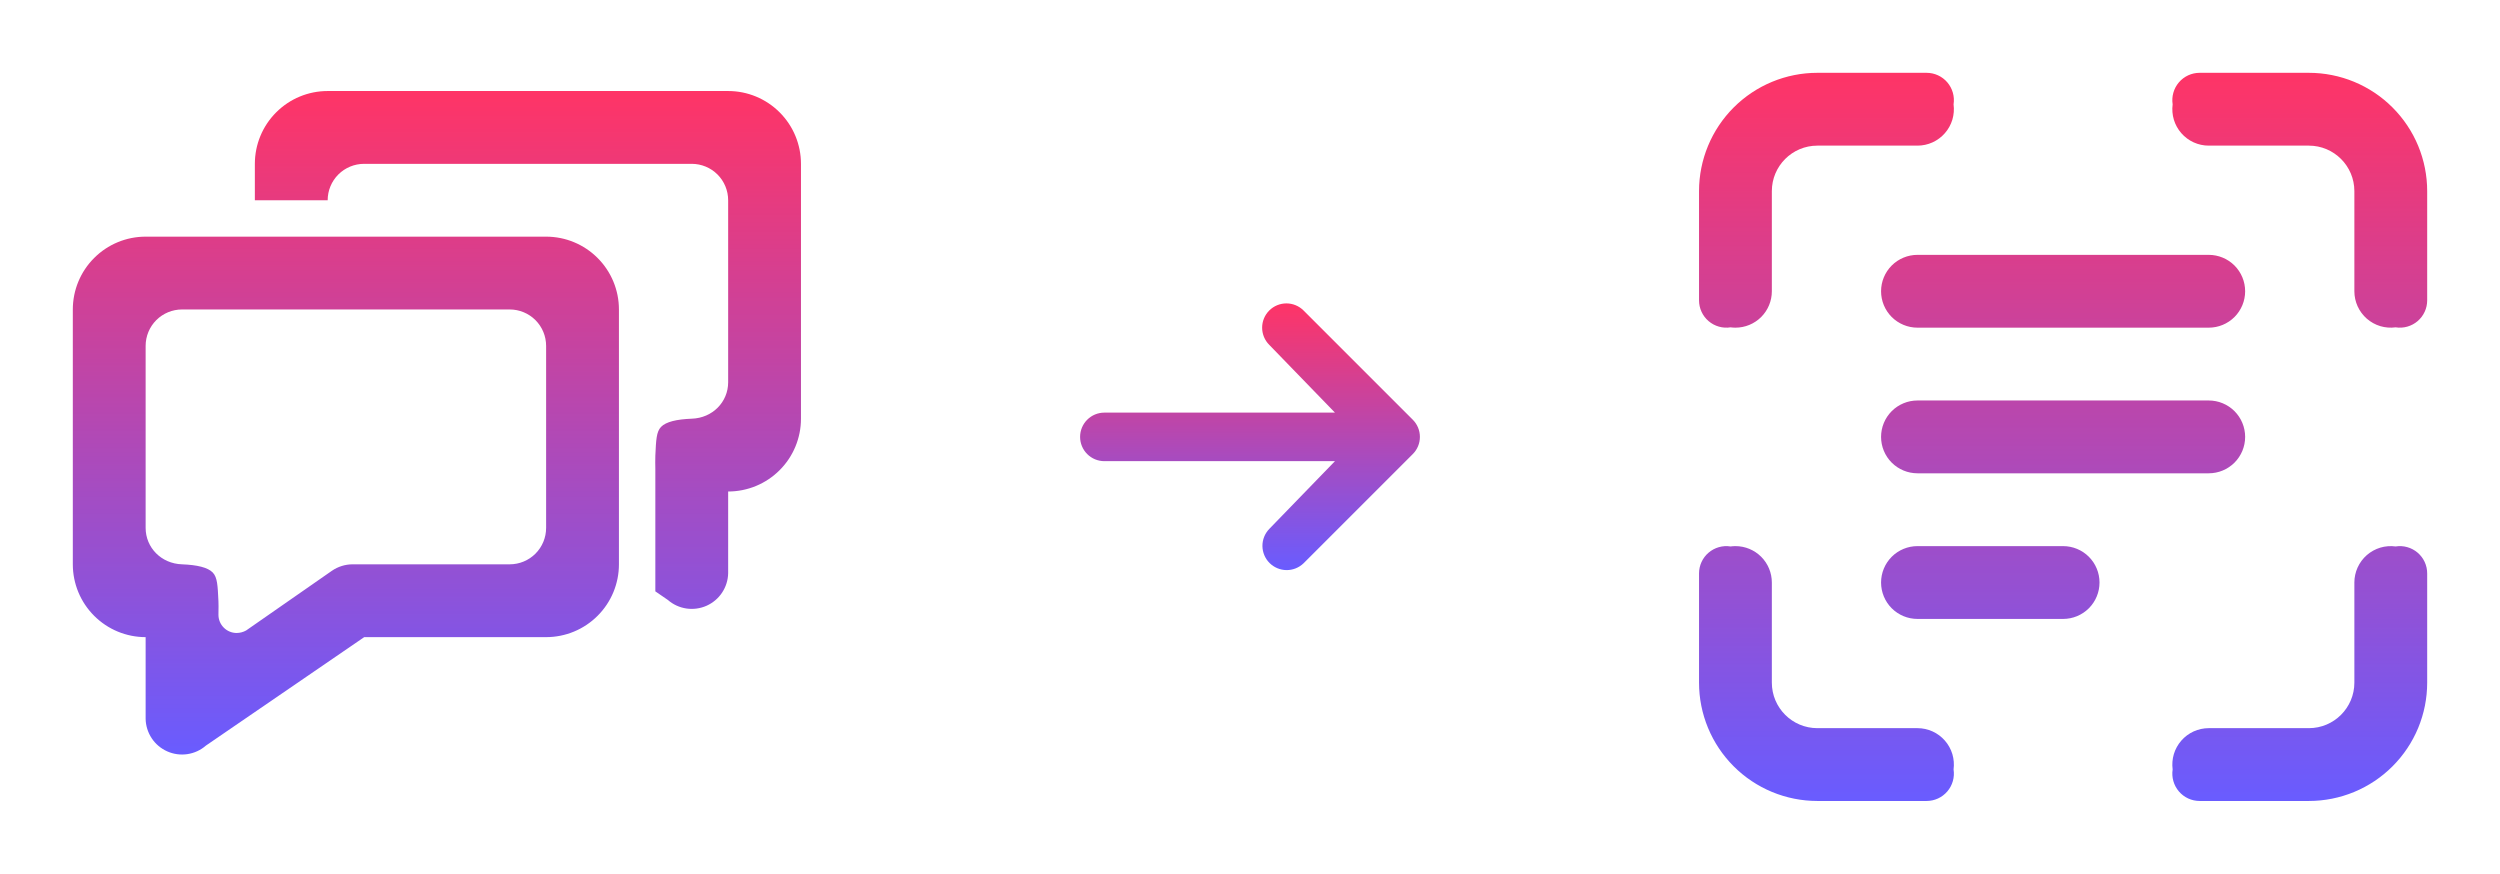 <svg width="103" height="36" viewBox="0 0 103 36" fill="none" xmlns="http://www.w3.org/2000/svg">
<path d="M8.484 30.718C8.269 30.906 8.004 31.028 7.722 31.07C7.44 31.112 7.151 31.073 6.891 30.957C6.63 30.841 6.407 30.654 6.25 30.416C6.092 30.178 6.005 29.9 6 29.614V26.25C5.204 26.25 4.441 25.934 3.879 25.371C3.316 24.809 3 24.046 3 23.25V12.75C3 11.954 3.316 11.191 3.879 10.629C4.441 10.066 5.204 9.75 6 9.75H22.5C23.296 9.75 24.059 10.066 24.621 10.629C25.184 11.191 25.5 11.954 25.5 12.75V23.25C25.5 24.046 25.184 24.809 24.621 25.371C24.059 25.934 23.296 26.25 22.5 26.25H15.005L8.484 30.718ZM9.75 26.079C9.887 26.078 10.021 26.042 10.14 25.976L13.672 23.518C13.924 23.344 14.223 23.25 14.529 23.25H21C21.398 23.25 21.779 23.092 22.061 22.811C22.342 22.529 22.5 22.148 22.5 21.75V14.25C22.5 13.852 22.342 13.471 22.061 13.189C21.779 12.908 21.398 12.75 21 12.75H7.5C7.102 12.75 6.721 12.908 6.439 13.189C6.158 13.471 6 13.852 6 14.25V21.75C6 22.56 6.644 23.223 7.5 23.25C8.115 23.274 8.56 23.375 8.766 23.589C8.958 23.79 8.969 24.129 9 24.774C9.005 24.869 9.005 25.04 9 25.329C9 25.528 9.079 25.719 9.22 25.859C9.36 26 9.551 26.079 9.75 26.079ZM27 18.774C26.995 18.959 26.995 19.144 27 19.329V18.774ZM27 18.774C27.03 18.129 27.042 17.79 27.234 17.589C27.439 17.375 27.885 17.274 28.5 17.25C29.357 17.223 30 16.56 30 15.75V8.25C30 7.852 29.842 7.471 29.561 7.189C29.279 6.908 28.898 6.75 28.5 6.75H15C14.602 6.75 14.221 6.908 13.939 7.189C13.658 7.471 13.5 7.852 13.5 8.25H10.5V6.75C10.5 5.954 10.816 5.191 11.379 4.629C11.941 4.066 12.704 3.75 13.5 3.75H30C30.796 3.75 31.559 4.066 32.121 4.629C32.684 5.191 33 5.954 33 6.75V17.25C33 18.046 32.684 18.809 32.121 19.371C31.559 19.934 30.796 20.25 30 20.25V23.614C29.995 23.9 29.908 24.178 29.75 24.416C29.593 24.654 29.37 24.841 29.11 24.957C28.849 25.073 28.56 25.112 28.278 25.07C27.996 25.028 27.731 24.906 27.516 24.718L27 24.364V18.774Z" fill="url(#paint0_linear_1_904)"/>
<path d="M52.293 12.793C52.48 12.606 52.735 12.5 53 12.5C53.265 12.5 53.52 12.606 53.707 12.793L58.207 17.293C58.395 17.481 58.5 17.735 58.5 18C58.5 18.265 58.395 18.52 58.207 18.707L53.707 23.207C53.518 23.389 53.266 23.49 53.004 23.488C52.741 23.485 52.491 23.38 52.305 23.195C52.12 23.009 52.015 22.759 52.012 22.496C52.01 22.234 52.111 21.982 52.293 21.793L55 19H45.5C45.235 19 44.98 18.895 44.793 18.707C44.605 18.52 44.5 18.265 44.5 18C44.5 17.735 44.605 17.48 44.793 17.293C44.98 17.105 45.235 17 45.5 17H55L52.293 14.207C52.105 14.02 52 13.765 52 13.5C52 13.235 52.105 12.981 52.293 12.793Z" fill="url(#paint1_linear_1_904)"/>
<path d="M73 7.875C73 6.84 73.84 6 74.875 6H79C79.214 6 79.425 5.954 79.62 5.866C79.815 5.777 79.989 5.648 80.129 5.487C80.27 5.326 80.375 5.137 80.437 4.932C80.498 4.727 80.515 4.511 80.487 4.299C80.512 4.138 80.502 3.974 80.457 3.818C80.413 3.662 80.335 3.517 80.23 3.394C80.124 3.27 79.993 3.171 79.846 3.103C79.698 3.035 79.537 3 79.375 3H74.875C73.582 3 72.342 3.514 71.428 4.428C70.514 5.342 70 6.582 70 7.875V12.375C70 12.537 70.035 12.698 70.103 12.845C70.171 12.993 70.27 13.124 70.394 13.23C70.517 13.335 70.662 13.413 70.818 13.457C70.975 13.502 71.138 13.512 71.299 13.486C71.365 13.495 71.432 13.5 71.5 13.5C71.898 13.5 72.279 13.342 72.561 13.061C72.842 12.779 73 12.398 73 12V7.875ZM73 28.125C73 29.16 73.84 30 74.875 30H79C79.214 30 79.425 30.046 79.62 30.134C79.815 30.223 79.989 30.352 80.129 30.513C80.27 30.674 80.375 30.863 80.437 31.068C80.498 31.273 80.515 31.489 80.487 31.701C80.512 31.861 80.502 32.026 80.457 32.182C80.413 32.338 80.335 32.483 80.23 32.606C80.124 32.73 79.993 32.829 79.846 32.897C79.698 32.965 79.537 33 79.375 33H74.875C74.235 33 73.601 32.874 73.009 32.629C72.418 32.384 71.88 32.025 71.428 31.572C70.975 31.119 70.616 30.582 70.371 29.991C70.126 29.399 70 28.765 70 28.125V23.625C70 23.462 70.035 23.302 70.103 23.154C70.171 23.007 70.27 22.876 70.394 22.77C70.517 22.665 70.662 22.587 70.818 22.543C70.975 22.498 71.138 22.488 71.299 22.514C71.365 22.505 71.432 22.5 71.5 22.5C71.898 22.5 72.279 22.658 72.561 22.939C72.842 23.221 73 23.602 73 24V28.125ZM95.125 6C96.16 6 97 6.84 97 7.875V12C97 12.214 97.046 12.425 97.134 12.62C97.223 12.815 97.352 12.989 97.513 13.13C97.674 13.27 97.863 13.375 98.068 13.437C98.273 13.498 98.489 13.515 98.701 13.486C98.862 13.512 99.025 13.502 99.182 13.457C99.338 13.413 99.483 13.335 99.606 13.23C99.73 13.124 99.829 12.993 99.897 12.845C99.965 12.698 100 12.537 100 12.375V7.875C100 7.235 99.874 6.601 99.629 6.009C99.384 5.418 99.025 4.881 98.572 4.428C98.12 3.975 97.582 3.616 96.991 3.371C96.399 3.126 95.765 3 95.125 3H90.625C90.463 3 90.302 3.035 90.154 3.103C90.007 3.171 89.876 3.27 89.77 3.394C89.665 3.517 89.587 3.662 89.543 3.818C89.498 3.974 89.488 4.138 89.513 4.299C89.485 4.511 89.502 4.727 89.563 4.932C89.625 5.137 89.73 5.326 89.871 5.487C90.011 5.648 90.185 5.777 90.38 5.866C90.575 5.954 90.786 6 91 6H95.125ZM97 28.125C97 29.16 96.16 30 95.125 30H91C90.786 30 90.575 30.046 90.38 30.134C90.185 30.223 90.011 30.352 89.871 30.513C89.73 30.674 89.625 30.863 89.563 31.068C89.502 31.273 89.485 31.489 89.513 31.701C89.488 31.861 89.498 32.026 89.543 32.182C89.587 32.338 89.665 32.483 89.77 32.606C89.876 32.73 90.007 32.829 90.154 32.897C90.302 32.965 90.463 33 90.625 33H95.125C95.765 33 96.399 32.874 96.991 32.629C97.582 32.384 98.12 32.025 98.572 31.572C99.025 31.119 99.384 30.582 99.629 29.991C99.874 29.399 100 28.765 100 28.125V23.625C100 23.462 99.965 23.302 99.897 23.154C99.829 23.007 99.73 22.876 99.606 22.77C99.483 22.665 99.338 22.587 99.182 22.543C99.025 22.498 98.862 22.488 98.701 22.514C98.489 22.485 98.273 22.502 98.068 22.563C97.863 22.625 97.674 22.73 97.513 22.87C97.352 23.011 97.223 23.185 97.134 23.38C97.046 23.575 97 23.786 97 24V28.125ZM77.5 12C77.5 11.602 77.658 11.221 77.939 10.939C78.221 10.658 78.602 10.5 79 10.5H91C91.398 10.5 91.779 10.658 92.061 10.939C92.342 11.221 92.5 11.602 92.5 12C92.5 12.398 92.342 12.779 92.061 13.061C91.779 13.342 91.398 13.5 91 13.5H79C78.602 13.5 78.221 13.342 77.939 13.061C77.658 12.779 77.5 12.398 77.5 12ZM79 16.5C78.602 16.5 78.221 16.658 77.939 16.939C77.658 17.221 77.5 17.602 77.5 18C77.5 18.398 77.658 18.779 77.939 19.061C78.221 19.342 78.602 19.5 79 19.5H91C91.398 19.5 91.779 19.342 92.061 19.061C92.342 18.779 92.5 18.398 92.5 18C92.5 17.602 92.342 17.221 92.061 16.939C91.779 16.658 91.398 16.5 91 16.5H79ZM77.5 24C77.5 23.602 77.658 23.221 77.939 22.939C78.221 22.658 78.602 22.5 79 22.5H85C85.398 22.5 85.779 22.658 86.061 22.939C86.342 23.221 86.5 23.602 86.5 24C86.5 24.398 86.342 24.779 86.061 25.061C85.779 25.342 85.398 25.5 85 25.5H79C78.602 25.5 78.221 25.342 77.939 25.061C77.658 24.779 77.5 24.398 77.5 24Z" fill="url(#paint2_linear_1_904)"/>
<defs>
<linearGradient id="paint0_linear_1_904" x1="18" y1="3.75" x2="18" y2="31.087" gradientUnits="userSpaceOnUse">
<stop stop-color="#FF3466"/>
<stop offset="1" stop-color="#695CFF"/>
</linearGradient>
<linearGradient id="paint1_linear_1_904" x1="51.5" y1="12.5" x2="51.5" y2="23.488" gradientUnits="userSpaceOnUse">
<stop stop-color="#FF3466"/>
<stop offset="1" stop-color="#695CFF"/>
</linearGradient>
<linearGradient id="paint2_linear_1_904" x1="85" y1="3" x2="85" y2="33" gradientUnits="userSpaceOnUse">
<stop stop-color="#FF3466"/>
<stop offset="1" stop-color="#695CFF"/>
</linearGradient>
</defs>
</svg>
